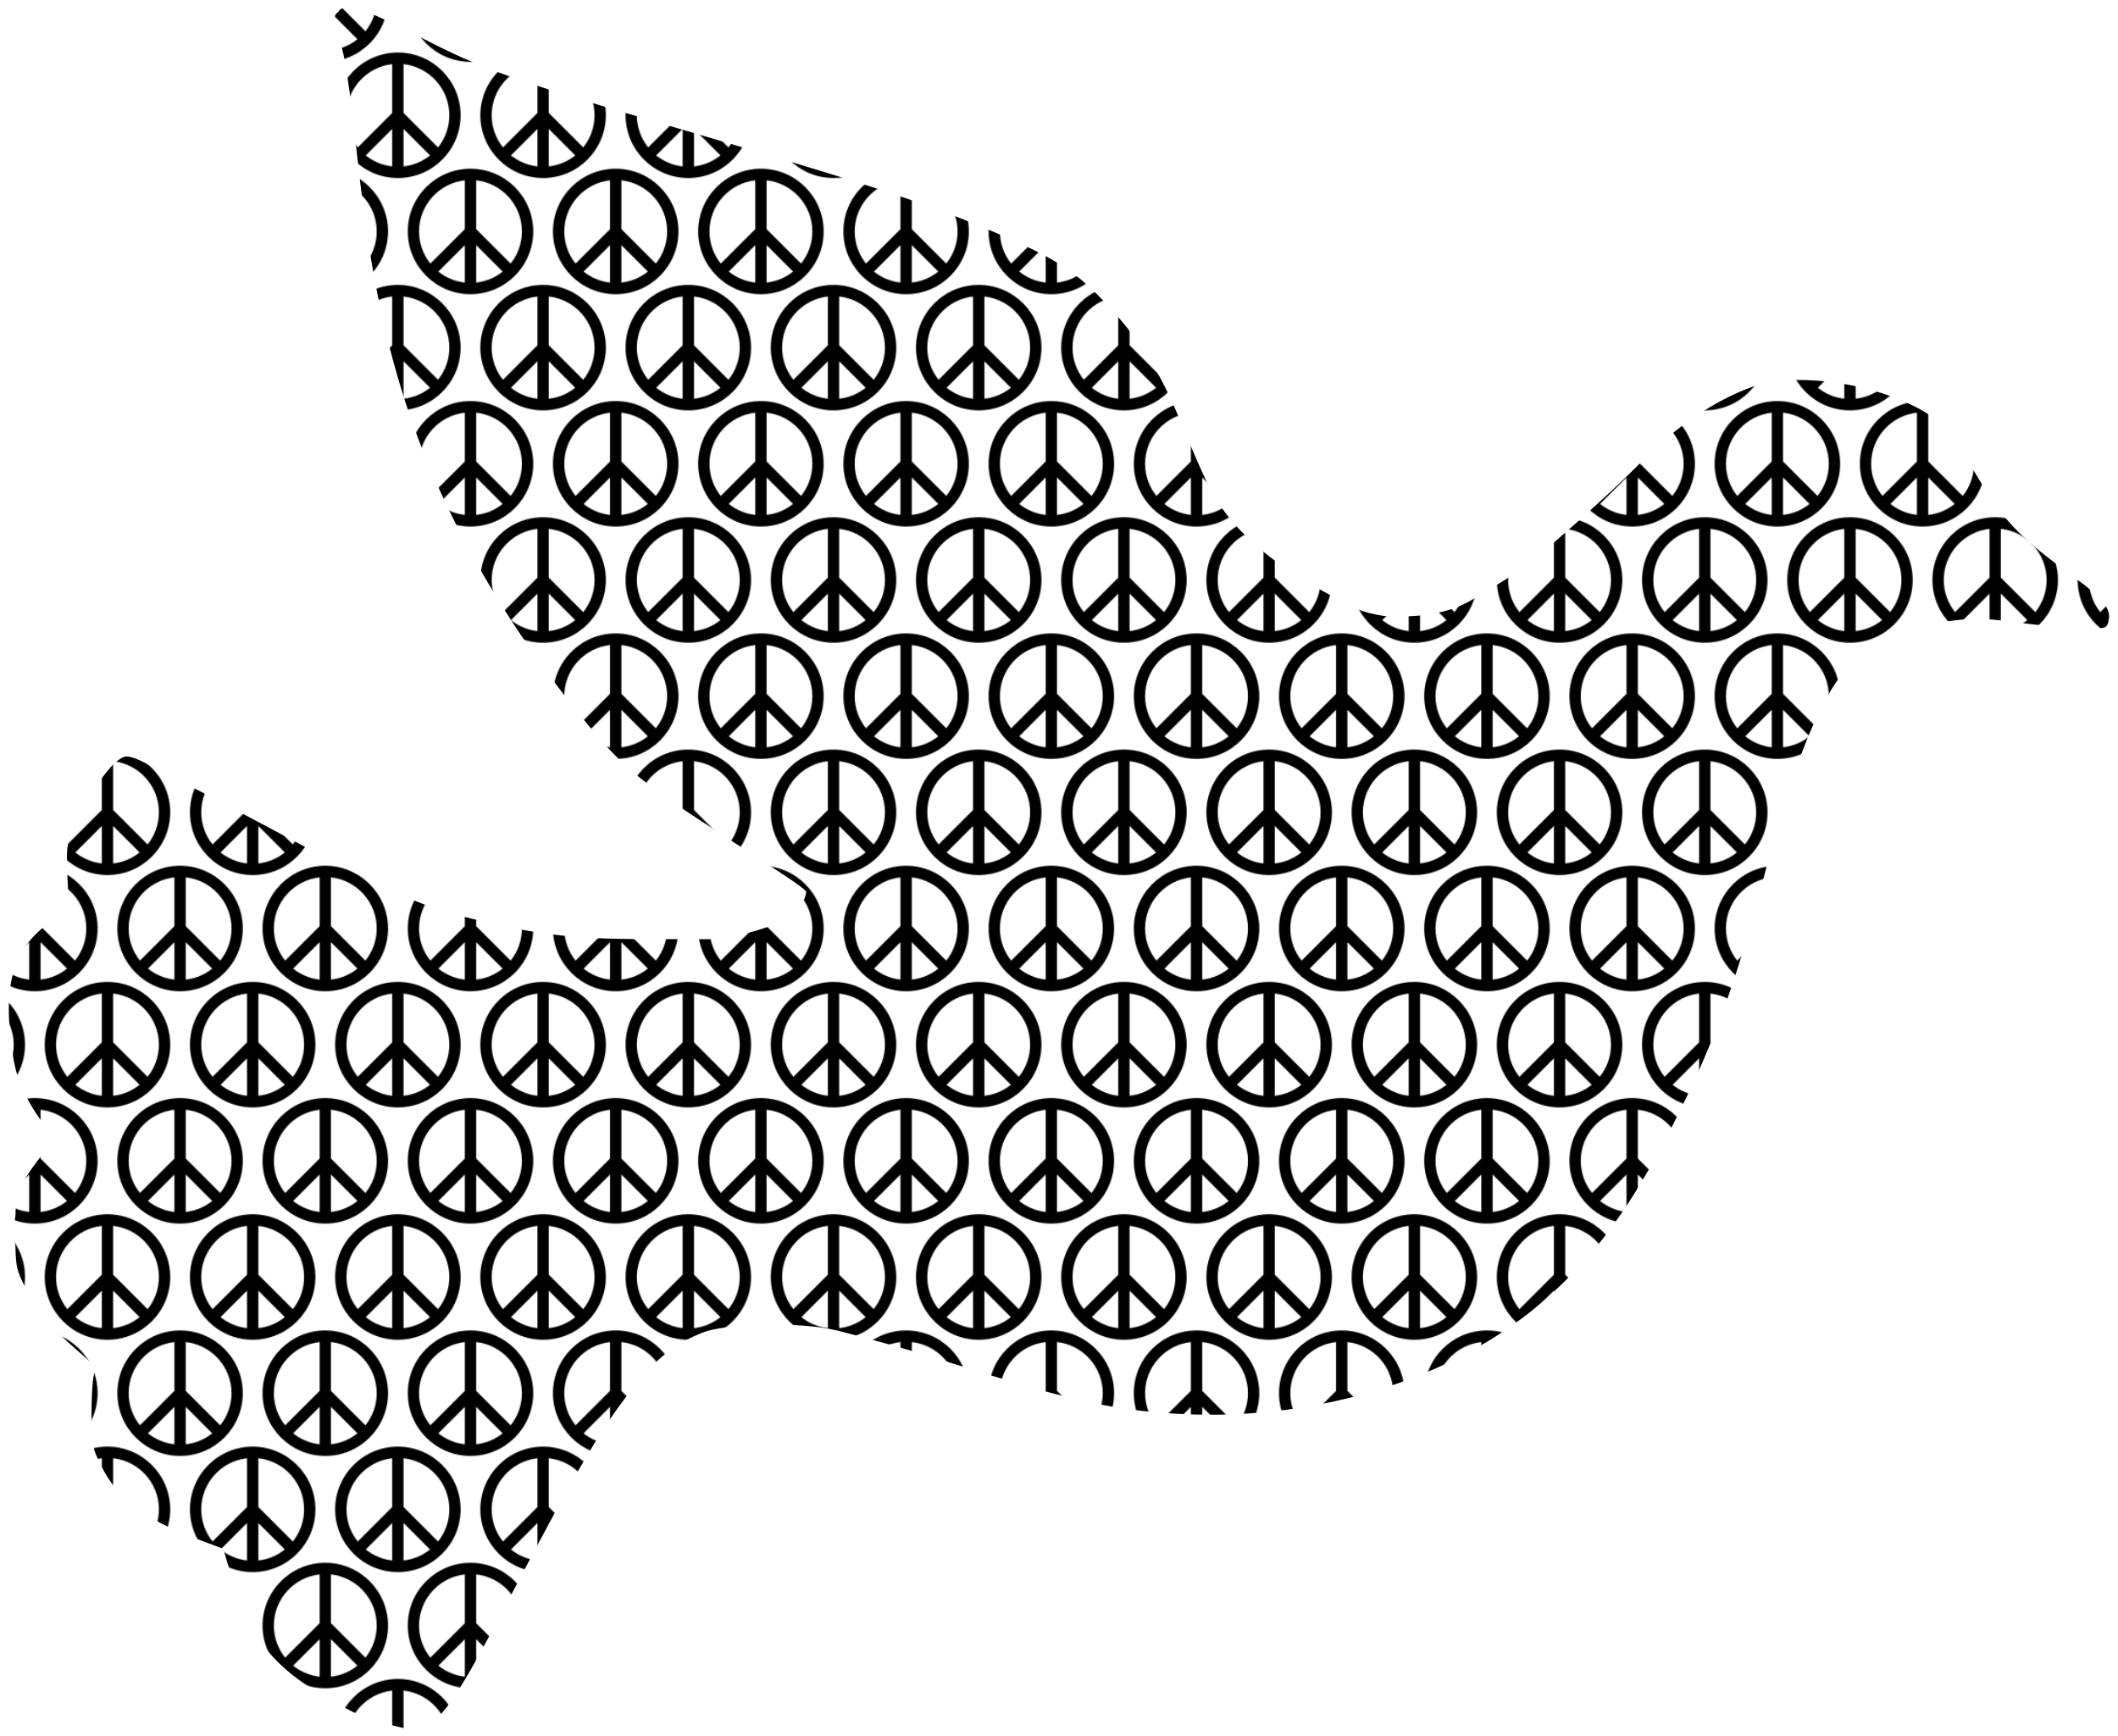 <?xml version="1.0" encoding="UTF-8"?>
<!DOCTYPE svg  PUBLIC '-//W3C//DTD SVG 1.1//EN'  'http://www.w3.org/Graphics/SVG/1.1/DTD/svg11.dtd'>
<svg enable-background="new 0 0 1969.144 1613.49" version="1.1" viewBox="0 0 1969.1 1613.5" xml:space="preserve" xmlns="http://www.w3.org/2000/svg" xmlns:xlink="http://www.w3.org/1999/xlink">
<pattern id="b" x="-296.397" y="7.758" width="150" height="240" overflow="visible" patternUnits="userSpaceOnUse" viewBox="64.811 -304.81 150 240">
	
		<polygon points="64.81 -304.81 214.81 -304.81 214.81 -64.81 64.81 -64.81" fill="none"/>
		<path d="m279.62-64.81c0 35.737-29.074 64.81-64.811 64.81s-64.81-29.074-64.81-64.81 29.074-64.811 64.811-64.811 64.81 29.074 64.81 64.811zm-58.969-52.806v50.386l35.61 35.61c7.301-9.1 11.676-20.643 11.676-33.191 0-27.321-20.73-49.888-47.287-52.806zm-11.682 66.908-27.349 27.35c7.668 6.152 17.072 10.224 27.349 11.354v-38.703zm11.682 38.703c10.278-1.129 19.681-5.201 27.349-11.354l-27.349-27.35v38.703zm-58.969-52.805c0 12.548 4.375 24.091 11.676 33.191l35.61-35.61v-50.386c-26.557 2.918-47.287 25.485-47.287 52.805z"/>
		<path d="m129.62-64.81c0 35.737-29.074 64.81-64.811 64.81s-64.81-29.074-64.81-64.81 29.074-64.811 64.811-64.811 64.81 29.074 64.81 64.811zm-58.969-52.806v50.386l35.61 35.61c7.301-9.1 11.676-20.643 11.676-33.191 1e-4 -27.321-20.73-49.888-47.287-52.806zm-11.683 66.908-27.349 27.35c7.668 6.152 17.072 10.224 27.349 11.354v-38.703zm11.683 38.703c10.278-1.129 19.681-5.201 27.349-11.354l-27.349-27.35v38.703zm-58.969-52.805c0 12.548 4.375 24.091 11.676 33.191l35.61-35.61v-50.386c-26.556 2.918-47.287 25.485-47.287 52.805z"/>
		<path d="m204.62-184.81c0 35.737-29.074 64.811-64.811 64.811s-64.81-29.074-64.81-64.811 29.074-64.811 64.811-64.811 64.81 29.074 64.81 64.811zm-58.969-52.806v50.386l35.61 35.61c7.301-9.1 11.676-20.643 11.676-33.191 0-27.321-20.73-49.887-47.287-52.805zm-11.682 66.908-27.349 27.35c7.668 6.152 17.072 10.224 27.349 11.354v-38.703zm11.682 38.703c10.278-1.129 19.681-5.201 27.349-11.354l-27.349-27.35v38.703zm-58.969-52.805c0 12.548 4.375 24.091 11.676 33.191l35.61-35.61v-50.386c-26.556 2.918-47.287 25.485-47.287 52.805z"/>
		<path d="m279.62-304.81c0 35.737-29.074 64.811-64.811 64.811s-64.81-29.074-64.81-64.811 29.074-64.811 64.811-64.811 64.81 29.074 64.81 64.811zm-58.969-52.806v50.386l35.61 35.61c7.301-9.1 11.676-20.643 11.676-33.191 0-27.321-20.73-49.888-47.287-52.806zm-11.682 66.908-27.349 27.35c7.668 6.152 17.072 10.224 27.349 11.354v-38.703zm11.682 38.703c10.278-1.129 19.681-5.201 27.349-11.354l-27.349-27.35v38.703zm-58.969-52.805c0 12.548 4.375 24.091 11.676 33.191l35.61-35.61v-50.386c-26.557 2.918-47.287 25.485-47.287 52.806z"/>
		<path d="m129.62-304.81c0 35.737-29.074 64.811-64.811 64.811s-64.81-29.074-64.81-64.811 29.074-64.811 64.811-64.811 64.81 29.074 64.81 64.811zm-58.969-52.806v50.386l35.61 35.61c7.301-9.1 11.676-20.643 11.676-33.191 1e-4 -27.321-20.73-49.888-47.287-52.806zm-11.683 66.908-27.349 27.35c7.668 6.152 17.072 10.224 27.349 11.354v-38.703zm11.683 38.703c10.278-1.129 19.681-5.201 27.349-11.354l-27.349-27.35v38.703zm-58.969-52.805c0 12.548 4.375 24.091 11.676 33.191l35.61-35.61v-50.386c-26.556 2.918-47.287 25.485-47.287 52.806z"/>
	
</pattern>
<pattern id="a" xlink:href="#b" patternTransform="matrix(.9 0 0 .9 -645.82 -439.81)">
</pattern>
<path d="m1928 536.38c-53.738-39.427-65.672-52.281-94.554-101.53-21.451-36.581-30.63-45.998-56.935-58.722-45.263-21.892-111.3-29.426-146.98-16.681-34.772 12.422-71.405 37.022-102.47 68.85-28.506 29.211-92.364 86.258-113.02 100.93-10.485 7.451-27.223 17.671-37.191 22.724-26.631 20.472-62.116 22.328-90.722 20.596-9.45-1.508-18.475-3.593-25.021-6.809-52.888-25.981-109.81-59.476-137.19-113.53-4.892-9.656-16.424-35.974-25.617-58.553-19.737-48.477-38.8-78.606-72.17-113.7-27.343-28.795-46.761-40.832-104.99-65.525-62.475-26.499-116.94-44.233-306.38-99.66-136.42-39.912-168.44-51.366-222.72-79.572-22.904-11.897-47.769-23.457-55.34-25.703-6.182-1.841-9.777-2.758-12.582-2.724l-0.021-0.007c-1.15 0.014-2.146 0.259-3.149 0.596-3.209 0.114-5.203 1.313-6.298 3.575-5.537 4-4.823 7.068 3.575 35.236 2.837 9.517 8.263 46.894 12.085 83.064 10.38 98.211 21.068 157.94 39.745 222.38 34.753 119.92 102.78 235.32 184.66 331.87 31.679 37.352 59.967 55.636 115 91.449 55.037 35.813 80.218 51.574 79.828 54.468-5.034 37.357-89.872 43.743-89.872 43.743l-61.277-0.085c-66.789-0.107-102.63-4.514-164.77-20.255-45.759-11.592-69.888-22.63-187.83-85.618-59.934-32.008-113.54-59.82-119.15-61.789-9.238-3.239-10.906-3.003-17.702 2.043-10.686 7.934-34.426 43.561-41.532 62.469-5.307 14.123-5.855 19.746-4.681 46.554 0.734 16.753 2.079 31.651 2.979 33.106 0.909 1.472-0.496 2.055-3.149 1.362-7.601-1.988-29.165 14.282-39.574 29.789-13.8 20.554-17.729 47.837-12.681 88.086 3.041 24.242 5.548 33.326 13.872 50.042 5.595 11.234 14.479 24.605 19.745 29.701l9.532 9.277-12.34 13.702c-6.804 7.567-15.586 20.018-19.574 27.574-5.293 10.028-6.771 14.562-7.149 30.894-1.543 9.629-1.492 19.417 0 29.533 0.307 18.34 1.717 22.527 8.596 36.426 10.702 21.624 24.529 38.471 48.256 58.978 16.949 14.65 17.91 16.173 15.915 23.915-1.171 4.543-2.128 21.171-2.128 36.935 0 26.821 0.591 29.786 8.851 46.554 15.036 30.524 39.96 49.789 87.661 67.745l26.042 9.787 3.575 12.17c1.937 6.66 6.367 17.6 9.872 24.34s8.358 19.259 10.809 27.83c6.127 21.431 25.495 44.054 53.956 62.979 26.591 17.682 60.41 34.369 70.128 34.639 0.64 0.019 1.408 0.098 2.128 0.17 1.099 0.363 2.111 0.675 3.064 0.936 4.521 1.239 7.896 2.13 10.723 2.723 6.212 1.895 11.951 1.311 22.808-1.957 16.669-5.018 30.529-25.657 78.81-117.7 67.086-127.9 88.394-163.62 121.36-203.41 18.196-21.959 34.898-34.446 58.638-43.83 20.124-7.955 80.223-9.865 116.09-3.66 13.967 2.417 63.609 16.597 72.596 19.149 8.987 2.552 37.175 11.2 62.638 19.234 93.02 29.347 135.02 38.237 194.72 41.107 128.11 6.157 254.77-33.901 337.27-106.72 47.376-41.815 79.853-86.313 118.64-162.47 36.739-72.135 59.125-133.09 84.257-229.45 25.531-97.898 47.997-156.72 71.83-187.91 20.917-27.384 56.739-45.059 103.32-50.979 21.42-2.722 30.401-2.419 64 2.043 21.496 2.855 48.242 5.226 59.403 5.277 19.399 0.088 20.377-0.215 22.043-6.724 2.925-11.427-4.579-20.971-32.256-41.276z" fill="url(#a)"/>
</svg>
